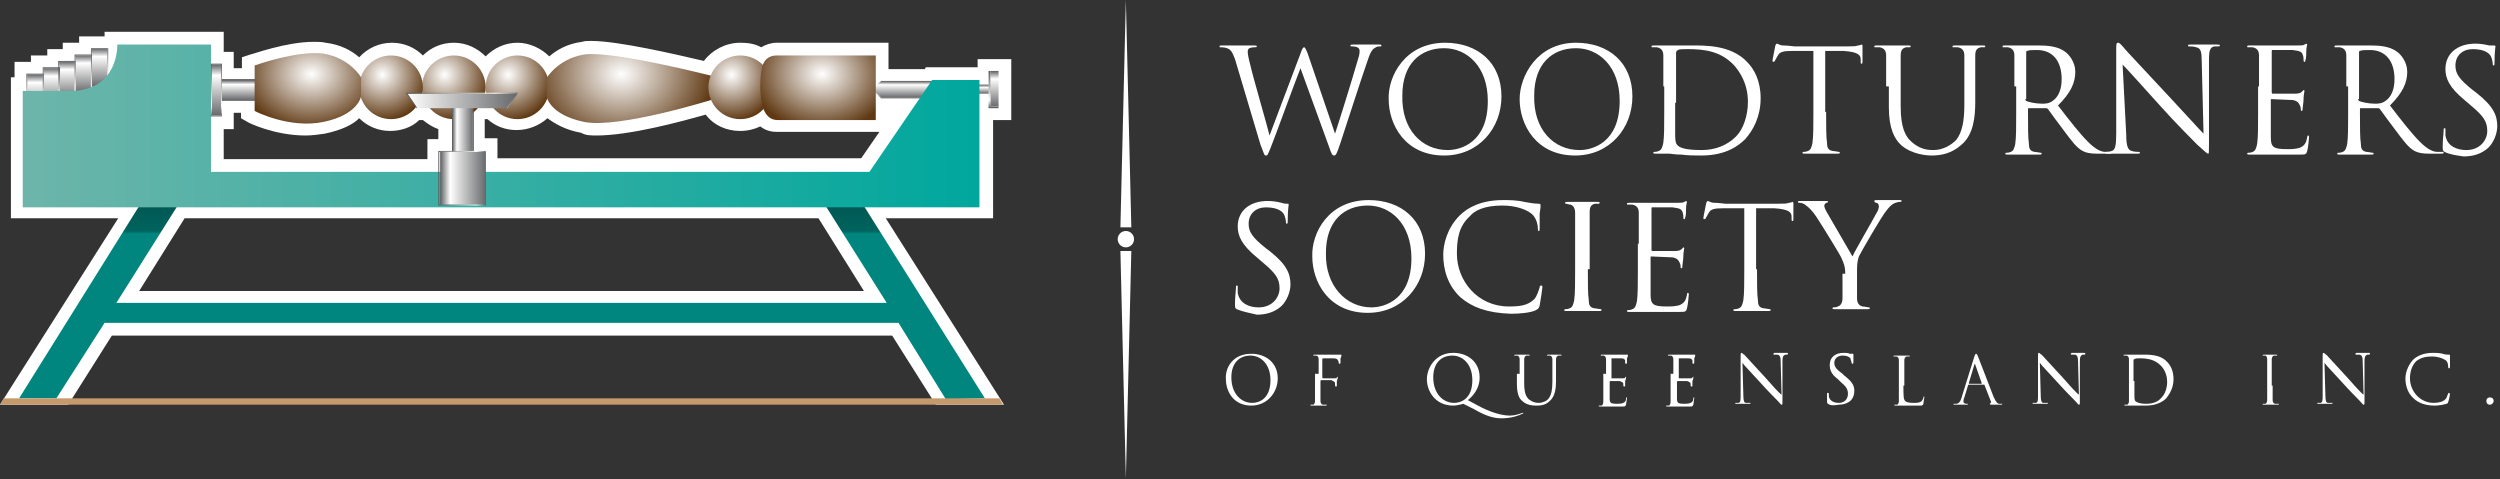 <?xml version="1.0" encoding="utf-8"?>
<!-- Generator: Adobe Illustrator 26.0.0, SVG Export Plug-In . SVG Version: 6.00 Build 0)  -->
<svg version="1.1" id="Layer_1" xmlns="http://www.w3.org/2000/svg" xmlns:xlink="http://www.w3.org/1999/xlink" x="0px" y="0px"
	 viewBox="0 0 274.9 52.7" style="enable-background:new 0 0 274.9 52.7;" xml:space="preserve">
<rect x="0" y="0" width="274.9" height="52.7" fill="#333333" stroke="none"/>
<style type="text/css">
	.st0{fill:#FFFFFF;}
	.st1{fill:url(#SVGID_1_);}
	.st2{fill:url(#SVGID_00000047777477643787645760000010015377660602383521_);}
	.st3{fill:url(#SVGID_00000032645808725319445250000008976963179281865401_);}
	.st4{fill:url(#SVGID_00000114056020070427671510000004639840693327162526_);}
	.st5{fill:url(#SVGID_00000121970924249959407960000013323992671404916634_);}
	.st6{fill:url(#SVGID_00000003819429585041026090000017623471507311851191_);}
	.st7{fill:url(#SVGID_00000051358983355441843660000004091527768372884383_);}
	.st8{fill:url(#SVGID_00000118395575807898492470000011818456786084971157_);}
	.st9{fill:url(#SVGID_00000146501341238392828410000017812961828255176324_);}
	.st10{fill:url(#SVGID_00000159445520391170342810000002982414139464815239_);}
	.st11{fill:url(#SVGID_00000096018345560094486730000015024531787449861816_);}
	.st12{fill:url(#SVGID_00000175318590237594043220000014393017135261065131_);}
	.st13{fill:url(#SVGID_00000172420212711522929580000012867184467870311103_);}
	.st14{fill:url(#SVGID_00000083049415072443185360000015217775737424688267_);}
	.st15{fill:url(#SVGID_00000183249908088491397890000016600272137882543502_);}
	.st16{fill:url(#SVGID_00000173139027269844937520000015628394119172077228_);}
	.st17{fill:url(#SVGID_00000054260177074783876090000018331963555736329107_);}
	.st18{fill:url(#SVGID_00000021094609063309343620000015210040193832058247_);}
	.st19{fill:url(#SVGID_00000021101560544754246520000003007309688074569376_);}
	.st20{fill:url(#SVGID_00000005946772479601555760000015375909363212085175_);}
	.st21{fill:url(#SVGID_00000134222946543235448270000005373668031853242778_);}
	.st22{fill:url(#SVGID_00000040575279048060419310000007917766888005582511_);}
	.st23{fill:url(#SVGID_00000171692946443116100090000016151196227327211401_);}
	.st24{fill:url(#SVGID_00000088848240864069937120000009688689030652383650_);}
	.st25{fill:url(#SVGID_00000049926817358410630620000011585704876994143130_);}
	.st26{fill:url(#SVGID_00000108310554936473515140000008534134896565091218_);}
	.st27{fill:url(#SVGID_00000054945302211298669740000004254689825060285592_);}
	.st28{fill:url(#SVGID_00000078749675332830133050000002743187952633556142_);}
	.st29{fill:url(#SVGID_00000017485148455007224380000008555660381206411704_);}
	.st30{fill:url(#SVGID_00000162322346379496515690000003147245199604185761_);}
	.st31{fill:url(#SVGID_00000093855284261484408930000005542204426467208861_);}
	.st32{fill:url(#SVGID_00000040541946752991097960000016166304216608801177_);}
	.st33{fill:url(#SVGID_00000089573224844850786980000014816163372309862310_);}
	.st34{fill:url(#SVGID_00000100353960686232904590000011409305332015517317_);}
	.st35{fill:url(#SVGID_00000025402462687873231690000011694359675335107262_);}
	.st36{fill:#C49A6C;}
</style>
<g>
	<g>
		<g>
			<path class="st0" d="M53.3,10.3L53.3,10.3c0.1-0.1,0.1-0.2,0-0.3C53.4,10.1,53.3,10.2,53.3,10.3 M24.6,3.5h-1.4H12.9h-1.4l0,0.5
				h-1.4H8.7v0.7H8.3H6.9v0.7H6.5H5.2v0.7H4.8H3.4v0.7H3H1.6v1.4v0.3H1.2v1.4v9v0.3v3.5V24h1.4h10.4L0,44.5h7.5l4.8-7.6h85.8
				l4.8,7.6l7.5,0L97.4,24h10.4h1.4v-1.4v-3.4v-0.3v-5.7h0.6h1.4v-1.4V7.8V6.5h-1.4h-0.9h-1.4v0.9h-5h-0.7l-0.1,0.2h-4V6.1V4.7h-1.4
				H85.4c-0.6,0-1.2,0.2-1.7,0.5c-0.7-0.4-1.5-0.5-2.3-0.5c-1.6,0-3.1,0.8-4,2C74.4,6,68,4.5,65,4.5c-0.4,0-0.7,0-1,0.1
				c-1.6,0.2-2.8,0.9-3.6,1.6c-0.9-0.9-2.2-1.5-3.5-1.5c-1.4,0-2.6,0.6-3.5,1.5c-0.9-0.9-2.1-1.5-3.5-1.5c-1.3,0-2.5,0.5-3.4,1.4
				c-0.9-0.9-2.1-1.4-3.4-1.4c-1.4,0-2.7,0.6-3.6,1.6c-0.8-0.7-2-1.4-3.7-1.6c-0.4-0.1-0.8-0.1-1.3-0.1c-3.1,0-6.8,1.4-7,1.4
				l-0.9,0.3v1v0.2h-0.9V7.1V5.7h-1.1V4.8V3.5L24.6,3.5z M25.6,12.4h0.9V13l0.7,0.4c0.1,0.1,3,1.5,6.4,1.5c0.7,0,1.4-0.1,2.1-0.2
				c1.9-0.4,3.1-1,3.8-1.7c0.9,0.9,2.1,1.4,3.4,1.4c1.2,0,2.4-0.4,3.2-1.2h0.4c0.5,0.4,1.1,0.8,1.7,1v1.1H47v1.4v0.8H24.6v-3.3h1.1
				v-1.4V12.4L25.6,12.4z M65.6,14.9c3.6,0,9.2-1.5,12-2.3c0.9,1.2,2.3,1.8,3.8,1.8c0.8,0,1.6-0.2,2.2-0.5c0.5,0.4,1.1,0.6,1.8,0.6
				h10.8h0.5l-2,2.9H54.7v-0.8v-1.4h-1.4v-2.1h0.3c0.9,0.8,2,1.2,3.2,1.2c1.3,0,2.5-0.5,3.4-1.3c0.8,0.6,2,1.3,3.7,1.6
				C64.4,14.9,65,14.9,65.6,14.9L65.6,14.9z M20.3,24H90l5,8H15.3L20.3,24L20.3,24z"/>
		</g>
		<g>
			<g>
				<linearGradient id="SVGID_1_" gradientUnits="userSpaceOnUse" x1="26.142" y1="8.791" x2="26.142" y2="11.195">
					<stop  offset="0" style="stop-color:#58595B"/>
					<stop  offset="0.207" style="stop-color:#FFFFFF"/>
					<stop  offset="1" style="stop-color:#58595B"/>
				</linearGradient>
				<rect x="24.1" y="8.8" class="st1" width="4.2" height="2.2"/>
				
					<linearGradient id="SVGID_00000055688515473882879300000008186101896802613950_" gradientUnits="userSpaceOnUse" x1="26.142" y1="11.118" x2="26.142" y2="8.746">
					<stop  offset="0" style="stop-color:#58595B"/>
					<stop  offset="0.207" style="stop-color:#FFFFFF"/>
					<stop  offset="1" style="stop-color:#58595B"/>
				</linearGradient>
				<path style="fill:url(#SVGID_00000055688515473882879300000008186101896802613950_);" d="M28.2,8.8V11h-4.2V8.8H28.2 M28.3,8.7
					L28.3,8.7h-4.2H24v0.1V11v0.1h0.1h4.2h0.1V11V8.7L28.3,8.7L28.3,8.7z"/>
			</g>
			<g>
				
					<linearGradient id="SVGID_00000094586424093289803700000015624791738093706406_" gradientUnits="userSpaceOnUse" x1="99.422" y1="8.911" x2="99.422" y2="10.889">
					<stop  offset="0" style="stop-color:#58595B"/>
					<stop  offset="0.207" style="stop-color:#FFFFFF"/>
					<stop  offset="1" style="stop-color:#58595B"/>
				</linearGradient>
				<polygon style="fill:url(#SVGID_00000094586424093289803700000015624791738093706406_);" points="102.6,10.8 96.9,10.8 
					96.2,10.2 96.2,9.5 96.9,8.9 102.6,8.9 				"/>
				
					<linearGradient id="SVGID_00000117676254777838474110000002218564310335613092_" gradientUnits="userSpaceOnUse" x1="99.422" y1="10.84" x2="99.422" y2="8.859">
					<stop  offset="0" style="stop-color:#58595B"/>
					<stop  offset="0.207" style="stop-color:#FFFFFF"/>
					<stop  offset="1" style="stop-color:#58595B"/>
				</linearGradient>
				<path style="fill:url(#SVGID_00000117676254777838474110000002218564310335613092_);" d="M102.6,8.9v1.8h-5.7l-0.7-0.6V9.5
					l0.7-0.6H102.6 M102.7,8.9L102.7,8.9h-5.8h0l0,0l-0.7,0.6l0,0v0v0.7v0l0,0l0.7,0.6l0,0h0h5.7h0.1v-0.1V8.9L102.7,8.9L102.7,8.9z
					"/>
			</g>
			<g>
				
					<linearGradient id="SVGID_00000073709692161508707520000009859222852281271737_" gradientUnits="userSpaceOnUse" x1="108.128" y1="9.384" x2="108.128" y2="10.365">
					<stop  offset="0" style="stop-color:#58595B"/>
					<stop  offset="0.207" style="stop-color:#FFFFFF"/>
					<stop  offset="1" style="stop-color:#58595B"/>
				</linearGradient>
				<polygon style="fill:url(#SVGID_00000073709692161508707520000009859222852281271737_);" points="109.2,10.3 107.3,10.3 107,10 
					107,9.7 107.3,9.4 109.2,9.4 				"/>
				
					<linearGradient id="SVGID_00000070796722272614922960000009722208195467860897_" gradientUnits="userSpaceOnUse" x1="108.128" y1="10.383" x2="108.128" y2="9.315">
					<stop  offset="0" style="stop-color:#58595B"/>
					<stop  offset="0.207" style="stop-color:#FFFFFF"/>
					<stop  offset="1" style="stop-color:#58595B"/>
				</linearGradient>
				<path style="fill:url(#SVGID_00000070796722272614922960000009722208195467860897_);" d="M109.2,9.4v0.9h-1.9L107,10V9.7
					l0.2-0.3H109.2 M109.3,9.3L109.3,9.3h-2h0l0,0L107,9.6l0,0v0V10v0l0,0l0.2,0.3l0,0h0h1.9h0.1v-0.1V9.3L109.3,9.3L109.3,9.3z"/>
			</g>
			<g>
				
					<linearGradient id="SVGID_00000079455004978916326710000002119493271905758636_" gradientUnits="userSpaceOnUse" x1="10.928" y1="5.268" x2="10.928" y2="9.861">
					<stop  offset="0" style="stop-color:#58595B"/>
					<stop  offset="0.207" style="stop-color:#FFFFFF"/>
					<stop  offset="1" style="stop-color:#58595B"/>
				</linearGradient>
				
					<rect x="10.1" y="5.3" style="fill:url(#SVGID_00000079455004978916326710000002119493271905758636_);" width="1.7" height="4.2"/>
				
					<linearGradient id="SVGID_00000116202579965934077770000000095772189383155878_" gradientUnits="userSpaceOnUse" x1="10.928" y1="9.635" x2="10.928" y2="5.259">
					<stop  offset="0" style="stop-color:#58595B"/>
					<stop  offset="0.207" style="stop-color:#FFFFFF"/>
					<stop  offset="1" style="stop-color:#58595B"/>
				</linearGradient>
				<path style="fill:url(#SVGID_00000116202579965934077770000000095772189383155878_);" d="M11.8,5.3v4.2h-1.7V5.3H11.8 M11.8,5.3
					L11.8,5.3h-1.8H10v0.1v4.2v0.1h0.1h1.7h0.1V9.6V5.3L11.8,5.3L11.8,5.3z"/>
			</g>
			<g>
				
					<linearGradient id="SVGID_00000000939078349664139950000010026967357765951920_" gradientUnits="userSpaceOnUse" x1="23.782" y1="7.008" x2="23.782" y2="13.171">
					<stop  offset="0" style="stop-color:#58595B"/>
					<stop  offset="0.207" style="stop-color:#FFFFFF"/>
					<stop  offset="1" style="stop-color:#58595B"/>
				</linearGradient>
				
					<rect x="23.3" y="7.1" style="fill:url(#SVGID_00000000939078349664139950000010026967357765951920_);" width="1" height="5.6"/>
				
					<linearGradient id="SVGID_00000124855163510651707140000007719821133045580198_" gradientUnits="userSpaceOnUse" x1="23.782" y1="12.84" x2="23.782" y2="7.024">
					<stop  offset="0" style="stop-color:#58595B"/>
					<stop  offset="0.207" style="stop-color:#FFFFFF"/>
					<stop  offset="1" style="stop-color:#58595B"/>
				</linearGradient>
				<path style="fill:url(#SVGID_00000124855163510651707140000007719821133045580198_);" d="M24.3,7.1v5.6h-1V7.1H24.3 M24.3,7
					L24.3,7h-1h-0.1v0.1v5.6v0.1h0.1h1h0.1v-0.1V7L24.3,7L24.3,7z"/>
			</g>
			<g>
				
					<linearGradient id="SVGID_00000136387389317628463010000007102361744674701239_" gradientUnits="userSpaceOnUse" x1="9.153" y1="5.983" x2="9.153" y2="10.575">
					<stop  offset="0" style="stop-color:#58595B"/>
					<stop  offset="0.207" style="stop-color:#FFFFFF"/>
					<stop  offset="1" style="stop-color:#58595B"/>
				</linearGradient>
				
					<rect x="8.3" y="6.1" style="fill:url(#SVGID_00000136387389317628463010000007102361744674701239_);" width="1.7" height="4.2"/>
				
					<linearGradient id="SVGID_00000179642724275709629610000007563944122796948883_" gradientUnits="userSpaceOnUse" x1="9.153" y1="10.35" x2="9.153" y2="5.973">
					<stop  offset="0" style="stop-color:#58595B"/>
					<stop  offset="0.207" style="stop-color:#FFFFFF"/>
					<stop  offset="1" style="stop-color:#58595B"/>
				</linearGradient>
				<path style="fill:url(#SVGID_00000179642724275709629610000007563944122796948883_);" d="M10,6.1v4.2H8.3V6.1H10 M10.1,6L10.1,6
					H8.3H8.2v0.1v4.2v0.1h0.1H10h0.1v-0.1V6L10.1,6L10.1,6z"/>
			</g>
			<g>
				
					<linearGradient id="SVGID_00000150073325561539478070000003779657347589903532_" gradientUnits="userSpaceOnUse" x1="7.367" y1="6.697" x2="7.367" y2="11.289">
					<stop  offset="0" style="stop-color:#58595B"/>
					<stop  offset="0.207" style="stop-color:#FFFFFF"/>
					<stop  offset="1" style="stop-color:#58595B"/>
				</linearGradient>
				
					<rect x="6.5" y="6.8" style="fill:url(#SVGID_00000150073325561539478070000003779657347589903532_);" width="1.7" height="4.2"/>
				
					<linearGradient id="SVGID_00000129169191163840900430000003376650046041523900_" gradientUnits="userSpaceOnUse" x1="7.367" y1="11.063" x2="7.367" y2="6.687">
					<stop  offset="0" style="stop-color:#58595B"/>
					<stop  offset="0.207" style="stop-color:#FFFFFF"/>
					<stop  offset="1" style="stop-color:#58595B"/>
				</linearGradient>
				<path style="fill:url(#SVGID_00000129169191163840900430000003376650046041523900_);" d="M8.2,6.8V11H6.5V6.8H8.2 M8.3,6.7
					L8.3,6.7H6.5H6.4v0.1V11v0.1h0.1h1.7h0.1V11V6.7L8.3,6.7L8.3,6.7z"/>
			</g>
			<g>
				
					<linearGradient id="SVGID_00000034771364615186380860000018190732881576654215_" gradientUnits="userSpaceOnUse" x1="5.604" y1="7.41" x2="5.604" y2="12.003">
					<stop  offset="0" style="stop-color:#58595B"/>
					<stop  offset="0.207" style="stop-color:#FFFFFF"/>
					<stop  offset="1" style="stop-color:#58595B"/>
				</linearGradient>
				
					<rect x="4.8" y="7.5" style="fill:url(#SVGID_00000034771364615186380860000018190732881576654215_);" width="1.7" height="4.2"/>
				
					<linearGradient id="SVGID_00000182519789132686578210000012368905476002681274_" gradientUnits="userSpaceOnUse" x1="5.604" y1="11.777" x2="5.604" y2="7.401">
					<stop  offset="0" style="stop-color:#58595B"/>
					<stop  offset="0.207" style="stop-color:#FFFFFF"/>
					<stop  offset="1" style="stop-color:#58595B"/>
				</linearGradient>
				<path style="fill:url(#SVGID_00000182519789132686578210000012368905476002681274_);" d="M6.4,7.5v4.2H4.8V7.5H6.4 M6.5,7.4
					L6.5,7.4H4.8H4.7v0.1v4.2v0.1h0.1h1.7h0.1v-0.1V7.4L6.5,7.4L6.5,7.4z"/>
			</g>
			<g>
				
					<linearGradient id="SVGID_00000162354106113499772840000012225465729914021280_" gradientUnits="userSpaceOnUse" x1="3.837" y1="8.124" x2="3.837" y2="12.716">
					<stop  offset="0" style="stop-color:#58595B"/>
					<stop  offset="0.207" style="stop-color:#FFFFFF"/>
					<stop  offset="1" style="stop-color:#58595B"/>
				</linearGradient>
				<rect x="3" y="8.2" style="fill:url(#SVGID_00000162354106113499772840000012225465729914021280_);" width="1.7" height="4.2"/>
				
					<linearGradient id="SVGID_00000135651759183741277660000009353148828024468407_" gradientUnits="userSpaceOnUse" x1="3.837" y1="12.491" x2="3.837" y2="8.114">
					<stop  offset="0" style="stop-color:#58595B"/>
					<stop  offset="0.207" style="stop-color:#FFFFFF"/>
					<stop  offset="1" style="stop-color:#58595B"/>
				</linearGradient>
				<path style="fill:url(#SVGID_00000135651759183741277660000009353148828024468407_);" d="M4.7,8.2v4.2H3V8.2H4.7 M4.8,8.1
					L4.8,8.1H3H2.9v0.1v4.2v0.1H3h1.7h0.1v-0.1V8.1L4.8,8.1L4.8,8.1z"/>
			</g>
			
				<linearGradient id="SVGID_00000002372485668536140560000014126429226148492447_" gradientUnits="userSpaceOnUse" x1="55.159" y1="22.547" x2="55.159" y2="44.461">
				<stop  offset="0" style="stop-color:#005853"/>
				<stop  offset="0.13" style="stop-color:#00635D"/>
				<stop  offset="0.145" style="stop-color:#00867E"/>
				<stop  offset="1" style="stop-color:#00867E"/>
			</linearGradient>
			<polygon style="fill:url(#SVGID_00000002372485668536140560000014126429226148492447_);" points="104,43.9 108.3,43.8 94.9,22.5 
				90.7,22.5 97.5,33.3 12.8,33.3 19.6,22.5 15.4,22.5 2.1,43.8 6.2,43.8 11.5,35.5 98.8,35.5 			"/>
			
				<linearGradient id="SVGID_00000005261124498218244930000010875197069040840108_" gradientUnits="userSpaceOnUse" x1="2.542" y1="13.704" x2="107.791" y2="13.704">
				<stop  offset="0" style="stop-color:#6DB5AA"/>
				<stop  offset="1" style="stop-color:#00A79D"/>
			</linearGradient>
			<path style="fill:url(#SVGID_00000005261124498218244930000010875197069040840108_);" d="M102.5,8.8l-6.9,10.1H23.2v-14H12.9
				c0,0,0.2,5.1-5.2,5.1c-4.1,0-5.2,0-5.2,0v9v0.3v3.5h105.2v-3.4v-0.3V8.8H102.5z"/>
			
				<radialGradient id="SVGID_00000085239831582999315210000009383258157886368423_" cx="55.88" cy="8.228" r="5.051" gradientUnits="userSpaceOnUse">
				<stop  offset="0" style="stop-color:#FFFFFF"/>
				<stop  offset="1" style="stop-color:#603913"/>
			</radialGradient>
			<circle style="fill:url(#SVGID_00000085239831582999315210000009383258157886368423_);" cx="56.9" cy="9.6" r="3.5"/>
			
				<radialGradient id="SVGID_00000082341731827867719280000001436316636871552959_" cx="48.894" cy="8.228" r="5.051" gradientUnits="userSpaceOnUse">
				<stop  offset="0" style="stop-color:#FFFFFF"/>
				<stop  offset="1" style="stop-color:#603913"/>
			</radialGradient>
			<circle style="fill:url(#SVGID_00000082341731827867719280000001436316636871552959_);" cx="49.9" cy="9.6" r="3.5"/>
			
				<radialGradient id="SVGID_00000031925767964488273840000001666357509884677293_" cx="42.057" cy="8.228" r="5.051" gradientUnits="userSpaceOnUse">
				<stop  offset="0" style="stop-color:#FFFFFF"/>
				<stop  offset="1" style="stop-color:#603913"/>
			</radialGradient>
			<circle style="fill:url(#SVGID_00000031925767964488273840000001666357509884677293_);" cx="43" cy="9.6" r="3.5"/>
			
				<radialGradient id="SVGID_00000019672336530003879790000000871935742808275329_" cx="34.169" cy="8.152" r="8.082" fx="34.245" fy="8.15" gradientTransform="matrix(1 2.876914e-02 -2.291474e-02 0.796 0.201 0.679)" gradientUnits="userSpaceOnUse">
				<stop  offset="0" style="stop-color:#FFFFFF"/>
				<stop  offset="0.958" style="stop-color:#603913"/>
			</radialGradient>
			<path style="fill:url(#SVGID_00000019672336530003879790000000871935742808275329_);" d="M39.7,10.6c0,0-0.3,2-4.1,2.8
				c-3.8,0.8-7.6-1.2-7.6-1.2v-5c0,0,4.7-1.7,7.6-1.3c2.9,0.5,4.1,2.6,4.1,2.6V10.6z"/>
			
				<radialGradient id="SVGID_00000021835234191359983150000011082585750284670128_" cx="673.825" cy="8.154" r="10.629" fx="673.924" fy="8.15" gradientTransform="matrix(-1 2.876914e-02 2.291474e-02 0.796 742.06 -17.723)" gradientUnits="userSpaceOnUse">
				<stop  offset="0" style="stop-color:#FFFFFF"/>
				<stop  offset="0.958" style="stop-color:#603913"/>
			</radialGradient>
			<path style="fill:url(#SVGID_00000021835234191359983150000011082585750284670128_);" d="M60.1,10.6c0,0,0.3,2,4.1,2.8
				c3.8,0.8,14.3-2.5,14.3-2.5V8.4c0,0-11.3-2.9-14.3-2.4c-2.9,0.5-4.1,2.6-4.1,2.6V10.6z"/>
			
				<radialGradient id="SVGID_00000029740005985194504710000005554141071875148723_" cx="80.446" cy="8.228" r="5.051" gradientUnits="userSpaceOnUse">
				<stop  offset="0" style="stop-color:#FFFFFF"/>
				<stop  offset="1" style="stop-color:#603913"/>
			</radialGradient>
			<circle style="fill:url(#SVGID_00000029740005985194504710000005554141071875148723_);" cx="81.4" cy="9.6" r="3.5"/>
			
				<radialGradient id="SVGID_00000049934585593324677850000015975867457765262488_" cx="93.867" cy="14.725" r="8.03" fx="93.941" fy="14.722" gradientTransform="matrix(1.009 2.931858e-02 -2.313177e-02 0.811 -4.035 -6.546)" gradientUnits="userSpaceOnUse">
				<stop  offset="0" style="stop-color:#FFFFFF"/>
				<stop  offset="0.958" style="stop-color:#603913"/>
			</radialGradient>
			<path style="fill:url(#SVGID_00000049934585593324677850000015975867457765262488_);" d="M83.9,11.8c0,0,0.3,1.4,1.6,1.4
				c1.4,0,10.8,0,10.8,0V6.1c0,0-9.5,0-10.9,0c-1.4,0-1.6,1.3-1.6,1.3S83.6,8,83.6,9.5C83.6,10.9,83.9,11.8,83.9,11.8z"/>
			<g>
				
					<linearGradient id="SVGID_00000114065479319114192020000002086632882960361365_" gradientUnits="userSpaceOnUse" x1="109.309" y1="7.776" x2="109.309" y2="12.066">
					<stop  offset="0" style="stop-color:#58595B"/>
					<stop  offset="0.207" style="stop-color:#FFFFFF"/>
					<stop  offset="1" style="stop-color:#58595B"/>
				</linearGradient>
				
					<rect x="108.9" y="7.8" style="fill:url(#SVGID_00000114065479319114192020000002086632882960361365_);" width="0.9" height="3.9"/>
				
					<linearGradient id="SVGID_00000070829937237332337250000001481106635991945123_" gradientUnits="userSpaceOnUse" x1="109.309" y1="11.861" x2="109.309" y2="7.761">
					<stop  offset="0" style="stop-color:#58595B"/>
					<stop  offset="0.207" style="stop-color:#FFFFFF"/>
					<stop  offset="1" style="stop-color:#58595B"/>
				</linearGradient>
				<path style="fill:url(#SVGID_00000070829937237332337250000001481106635991945123_);" d="M109.8,7.8v3.9h-0.9V7.8H109.8
					 M109.8,7.8L109.8,7.8h-1h-0.1v0.1v3.9v0.1h0.1h0.9h0.1v-0.1V7.8L109.8,7.8L109.8,7.8z"/>
			</g>
			<g>
				
					<linearGradient id="SVGID_00000121244327400504801530000009839559803327012509_" gradientUnits="userSpaceOnUse" x1="49.731" y1="14.208" x2="52.214" y2="14.208">
					<stop  offset="0" style="stop-color:#58595B"/>
					<stop  offset="0.207" style="stop-color:#FFFFFF"/>
					<stop  offset="1" style="stop-color:#58595B"/>
				</linearGradient>
				
					<rect x="49.7" y="11.7" style="fill:url(#SVGID_00000121244327400504801530000009839559803327012509_);" width="2.3" height="5.1"/>
				
					<linearGradient id="SVGID_00000127723010743946795670000013505910881534044814_" gradientUnits="userSpaceOnUse" x1="52.069" y1="14.208" x2="49.646" y2="14.208">
					<stop  offset="0" style="stop-color:#58595B"/>
					<stop  offset="0.207" style="stop-color:#FFFFFF"/>
					<stop  offset="1" style="stop-color:#58595B"/>
				</linearGradient>
				<path style="fill:url(#SVGID_00000127723010743946795670000013505910881534044814_);" d="M52,11.7v5.1h-2.3v-5.1H52 M52.1,11.6
					L52.1,11.6h-2.3h-0.1v0.1v5.1v0.1h0.1H52h0.1v-0.1V11.6L52.1,11.6L52.1,11.6z"/>
			</g>
			<g>
				
					<linearGradient id="SVGID_00000133514128836149907000000009171758722593258680_" gradientUnits="userSpaceOnUse" x1="48.373" y1="19.606" x2="53.848" y2="19.606">
					<stop  offset="0" style="stop-color:#58595B"/>
					<stop  offset="0.207" style="stop-color:#FFFFFF"/>
					<stop  offset="1" style="stop-color:#58595B"/>
				</linearGradient>
				
					<rect x="48.4" y="16.7" style="fill:url(#SVGID_00000133514128836149907000000009171758722593258680_);" width="5" height="5.8"/>
				
					<linearGradient id="SVGID_00000157282280339311268620000003741636656880869810_" gradientUnits="userSpaceOnUse" x1="53.426" y1="19.606" x2="48.289" y2="19.606">
					<stop  offset="0" style="stop-color:#58595B"/>
					<stop  offset="0.207" style="stop-color:#FFFFFF"/>
					<stop  offset="1" style="stop-color:#58595B"/>
				</linearGradient>
				<path style="fill:url(#SVGID_00000157282280339311268620000003741636656880869810_);" d="M53.3,16.7v5.8h-5v-5.8H53.3
					 M53.4,16.6L53.4,16.6h-5.1h-0.1v0.1v5.8v0.1h0.1h5h0.1v-0.1V16.6L53.4,16.6L53.4,16.6z"/>
			</g>
			<g>
				
					<linearGradient id="SVGID_00000070800774294701691950000002160350991762136471_" gradientUnits="userSpaceOnUse" x1="44.845" y1="11.091" x2="58.091" y2="11.091">
					<stop  offset="0" style="stop-color:#FFFFFF"/>
					<stop  offset="1" style="stop-color:#58595B"/>
				</linearGradient>
				<polygon style="fill:url(#SVGID_00000070800774294701691950000002160350991762136471_);" points="55.8,11.9 45.9,11.9 
					44.8,10.3 56.9,10.3 				"/>
				
					<linearGradient id="SVGID_00000088817002107722055580000016539386355359338156_" gradientUnits="userSpaceOnUse" x1="57.023" y1="11.091" x2="44.687" y2="11.091">
					<stop  offset="0" style="stop-color:#58595B"/>
					<stop  offset="0.207" style="stop-color:#FFFFFF"/>
					<stop  offset="1" style="stop-color:#58595B"/>
				</linearGradient>
				<path style="fill:url(#SVGID_00000088817002107722055580000016539386355359338156_);" d="M56.9,10.3l-1.1,1.6h-9.9l-1.1-1.6
					H56.9 M57,10.2h-0.2h-12h-0.2l0.1,0.1l1.1,1.6l0,0h0h9.9h0l0,0l1.1-1.6L57,10.2L57,10.2z"/>
			</g>
		</g>
		<polygon class="st36" points="110.3,44.5 0,44.5 0.4,43.8 109.9,43.8 		"/>
	</g>
	<g>
		<path class="st0" d="M146.8,14.7L146.8,14.7c0.5-1.5,1.9-6,2.5-8.1c0.2-0.6,0.2-0.8,0.2-1c0-0.3-0.2-0.5-0.9-0.5
			c-0.1,0-0.1,0-0.1-0.1c0-0.1,0.1-0.1,0.3-0.1c0.8,0,1.5,0,1.6,0c0.1,0,0.8,0,1.3,0c0.1,0,0.2,0,0.2,0.1c0,0.1,0,0.1-0.1,0.1
			c-0.1,0-0.4,0-0.5,0.1c-0.5,0.2-0.7,0.8-1,1.7c-0.7,2-2.3,7-2.9,8.8c-0.4,1.2-0.5,1.4-0.7,1.4c-0.2,0-0.3-0.2-0.5-0.8L143,7.5h0
			c-0.6,1.5-2.7,7.3-3.3,8.8c-0.3,0.7-0.3,0.8-0.5,0.8c-0.2,0-0.2-0.2-0.6-1.2l-2.8-9.4c-0.3-0.8-0.5-1.1-0.9-1.2
			c-0.2-0.1-0.6-0.1-0.7-0.1c-0.1,0-0.1,0-0.1-0.1c0-0.1,0.1-0.1,0.3-0.1c0.8,0,1.7,0,1.9,0c0.1,0,0.8,0,1.6,0c0.2,0,0.3,0,0.3,0.1
			c0,0.1-0.1,0.1-0.2,0.1c-0.1,0-0.4,0-0.6,0.1c-0.1,0-0.2,0.2-0.2,0.4c0,0.2,0.1,0.8,0.3,1.5c0.2,1,1.9,6.8,2.1,7.7h0l3.4-9
			c0.2-0.6,0.3-0.7,0.4-0.7c0.1,0,0.2,0.2,0.4,0.7L146.8,14.7z"/>
		<path class="st0" d="M158.9,4.7c3.6,0,6.2,2.2,6.2,5.9c0,3.5-2.5,6.5-6.3,6.5c-4.3,0-6.1-3.4-6.1-6.2
			C152.6,8.4,154.5,4.7,158.9,4.7z M159.2,16.5c1.4,0,4.4-0.8,4.4-5.4c0-3.8-2.3-5.8-4.8-5.8c-2.6,0-4.6,1.7-4.6,5.2
			C154.1,14.2,156.3,16.5,159.2,16.5z"/>
		<path class="st0" d="M173.3,4.7c3.6,0,6.2,2.2,6.2,5.9c0,3.5-2.5,6.5-6.3,6.5c-4.3,0-6.1-3.4-6.1-6.2C167.1,8.4,169,4.7,173.3,4.7
			z M173.7,16.5c1.4,0,4.4-0.8,4.4-5.4c0-3.8-2.3-5.8-4.8-5.8c-2.6,0-4.6,1.7-4.6,5.2C168.6,14.2,170.8,16.5,173.7,16.5z"/>
		<path class="st0" d="M182.9,9.5c0-2.5,0-2.9,0-3.4c0-0.5-0.2-0.8-0.7-0.9c-0.1,0-0.4,0-0.5,0c-0.1,0-0.1,0-0.1-0.1
			c0-0.1,0.1-0.1,0.3-0.1c0.7,0,1.7,0,1.8,0c0.2,0,1.2,0,2.1,0c1.6,0,4.5-0.1,6.3,1.8c0.8,0.8,1.5,2.1,1.5,4c0,2-0.8,3.5-1.7,4.5
			c-0.7,0.7-2.1,1.8-4.8,1.8c-0.7,0-1.5,0-2.2-0.1c-0.7,0-1.2-0.1-1.3-0.1c0,0-0.3,0-0.6,0c-0.3,0-0.7,0-0.9,0c-0.2,0-0.3,0-0.3-0.1
			c0,0,0-0.1,0.1-0.1c0.1,0,0.3,0,0.5-0.1c0.3-0.1,0.4-0.4,0.5-0.9c0.1-0.7,0.1-1.9,0.1-3.4V9.5z M184.2,11.3c0,1.7,0,3.1,0,3.4
			c0,0.4,0,1,0.2,1.2c0.2,0.3,0.8,0.6,2.7,0.6c1.5,0,2.8-0.5,3.8-1.5c0.8-0.8,1.3-2.3,1.3-3.8c0-2-0.9-3.3-1.5-4
			c-1.5-1.6-3.3-1.8-5.2-1.8c-0.3,0-0.9,0-1,0.1c-0.1,0.1-0.2,0.1-0.2,0.3c0,0.5,0,2.2,0,3.4V11.3z"/>
		<path class="st0" d="M200.8,12.3c0,1.5,0,2.8,0.1,3.4c0,0.5,0.1,0.8,0.6,0.9c0.2,0,0.6,0.1,0.7,0.1c0.1,0,0.1,0,0.1,0.1
			c0,0.1-0.1,0.1-0.3,0.1c-0.9,0-1.9,0-1.9,0c-0.1,0-1.1,0-1.6,0c-0.2,0-0.3,0-0.3-0.1c0,0,0-0.1,0.1-0.1c0.1,0,0.3,0,0.5-0.1
			c0.3-0.1,0.4-0.4,0.5-0.9c0.1-0.7,0.1-1.9,0.1-3.4V5.6l-2.3,0c-1,0-1.4,0.1-1.6,0.5c-0.2,0.3-0.2,0.4-0.3,0.5
			c0,0.1-0.1,0.2-0.2,0.2c0,0-0.1,0-0.1-0.1c0-0.2,0.3-1.5,0.3-1.6c0-0.1,0.1-0.3,0.2-0.3c0.1,0,0.3,0.2,0.7,0.2
			c0.5,0,1.1,0.1,1.2,0.1h5.9c0.5,0,0.9,0,1.1-0.1c0.2,0,0.4-0.1,0.4-0.1c0.1,0,0.1,0.1,0.1,0.2c0,0.5,0,1.6,0,1.7
			c0,0.1,0,0.2-0.1,0.2c-0.1,0-0.1,0-0.1-0.3l0-0.2c0-0.5-0.4-0.8-1.9-0.9l-2,0V12.3z"/>
		<path class="st0" d="M207.4,9.5c0-2.5,0-2.9,0-3.4c0-0.5-0.2-0.8-0.7-0.9c-0.1,0-0.4,0-0.5,0c-0.1,0-0.1,0-0.1-0.1
			c0-0.1,0.1-0.1,0.3-0.1c0.7,0,1.7,0,1.8,0c0.1,0,1.1,0,1.6,0c0.2,0,0.3,0,0.3,0.1c0,0.1-0.1,0.1-0.1,0.1c-0.1,0-0.2,0-0.4,0
			c-0.4,0.1-0.6,0.3-0.6,0.9c0,0.5,0,0.9,0,3.4v2.2c0,2.3,0.5,3.3,1.2,3.9c0.8,0.7,1.5,0.9,2.4,0.9c1,0,1.9-0.5,2.5-1.1
			c0.7-0.9,0.9-2.2,0.9-3.9v-2c0-2.5,0-2.9,0-3.4c0-0.5-0.2-0.8-0.7-0.9c-0.1,0-0.4,0-0.5,0c-0.1,0-0.1,0-0.1-0.1
			c0-0.1,0.1-0.1,0.3-0.1c0.7,0,1.6,0,1.7,0c0.1,0,0.9,0,1.3,0c0.2,0,0.3,0,0.3,0.1c0,0.1-0.1,0.1-0.1,0.1c-0.1,0-0.2,0-0.4,0
			c-0.4,0.1-0.6,0.3-0.6,0.9c0,0.5,0,0.9,0,3.4v1.7c0,1.7-0.2,3.6-1.5,4.7c-1.1,1-2.3,1.2-3.3,1.2c-0.5,0-2.1-0.1-3.3-1.1
			c-0.8-0.7-1.4-1.9-1.4-4.2V9.5z"/>
		<path class="st0" d="M221.5,9.5c0-2.5,0-2.9,0-3.4c0-0.5-0.2-0.8-0.7-0.9c-0.1,0-0.4,0-0.5,0c-0.1,0-0.1,0-0.1-0.1
			c0-0.1,0.1-0.1,0.3-0.1c0.7,0,1.7,0,1.8,0c0.2,0,1.4,0,1.9,0c1,0,2.1,0.1,2.9,0.7c0.4,0.3,1.1,1.1,1.1,2.2c0,1.2-0.5,2.3-1.9,3.7
			c1.3,1.7,2.4,3.1,3.3,4c0.9,0.9,1.5,1.1,1.9,1.1c0.3,0,0.5,0,0.6,0c0.1,0,0.1,0,0.1,0.1c0,0.1-0.1,0.1-0.4,0.1h-1.1
			c-0.9,0-1.3-0.1-1.7-0.3c-0.7-0.4-1.2-1.1-2.1-2.3c-0.7-0.9-1.4-1.9-1.7-2.3c-0.1-0.1-0.1-0.1-0.2-0.1l-1.9,0
			c-0.1,0-0.1,0-0.1,0.1v0.4c0,1.5,0,2.8,0.1,3.4c0,0.5,0.1,0.8,0.6,0.9c0.2,0,0.6,0.1,0.7,0.1c0.1,0,0.1,0,0.1,0.1
			c0,0.1-0.1,0.1-0.3,0.1c-0.9,0-1.9,0-1.9,0c0,0-1,0-1.5,0c-0.2,0-0.3,0-0.3-0.1c0,0,0-0.1,0.1-0.1c0.1,0,0.3,0,0.5-0.1
			c0.3-0.1,0.4-0.4,0.5-0.9c0.1-0.7,0.1-1.9,0.1-3.4V9.5z M222.7,10.9c0,0.1,0,0.1,0.1,0.2c0.2,0.1,1,0.3,1.7,0.3
			c0.4,0,0.8,0,1.2-0.3c0.6-0.4,1-1.2,1-2.4c0-2-1-3.2-2.7-3.2c-0.5,0-0.9,0-1.1,0.1c-0.1,0-0.1,0.1-0.1,0.2V10.9z"/>
		<path class="st0" d="M233.8,14.8c0,1.3,0.2,1.7,0.6,1.8c0.3,0.1,0.6,0.1,0.8,0.1c0.1,0,0.1,0,0.1,0.1c0,0.1-0.1,0.1-0.3,0.1
			c-0.9,0-1.5,0-1.7,0c-0.1,0-0.8,0-1.5,0c-0.2,0-0.3,0-0.3-0.1c0-0.1,0-0.1,0.1-0.1c0.1,0,0.4,0,0.6-0.1c0.4-0.1,0.5-0.6,0.5-2
			l0-9.1c0-0.6,0-0.8,0.2-0.8s0.4,0.3,0.6,0.5c0.2,0.3,2.6,2.8,5,5.4c1.6,1.7,3.3,3.6,3.8,4.1l-0.2-8c0-1-0.1-1.4-0.6-1.5
			c-0.3-0.1-0.6-0.1-0.8-0.1c-0.1,0-0.1,0-0.1-0.1c0-0.1,0.1-0.1,0.3-0.1c0.7,0,1.5,0,1.6,0c0.2,0,0.7,0,1.3,0c0.2,0,0.3,0,0.3,0.1
			c0,0.1-0.1,0.1-0.2,0.1c-0.1,0-0.2,0-0.4,0c-0.5,0.1-0.6,0.5-0.6,1.4l0,9.3c0,1,0,1.1-0.1,1.1c-0.1,0-0.3-0.2-1.2-1
			c-0.2-0.2-2.5-2.5-4.1-4.3c-1.8-2-3.6-4-4.1-4.5L233.8,14.8z"/>
		<path class="st0" d="M248.4,9.5c0-2.5,0-2.9,0-3.4c0-0.5-0.2-0.8-0.7-0.9c-0.1,0-0.4,0-0.5,0c-0.1,0-0.1,0-0.1-0.1
			c0-0.1,0.1-0.1,0.3-0.1c0.4,0,0.8,0,1.1,0l0.6,0c0.1,0,3.3,0,3.6,0c0.3,0,0.6,0,0.7-0.1c0.1,0,0.1-0.1,0.2-0.1
			c0,0,0.1,0.1,0.1,0.1c0,0.1-0.1,0.3-0.1,0.7c0,0.2,0,0.9-0.1,1c0,0.1,0,0.2-0.1,0.2c-0.1,0-0.1-0.1-0.1-0.2c0-0.1,0-0.4-0.1-0.6
			c-0.1-0.3-0.3-0.4-1.1-0.5c-0.3,0-2,0-2.2,0c-0.1,0-0.1,0-0.1,0.2v4.4c0,0.1,0,0.2,0.1,0.2c0.2,0,2.2,0,2.5,0
			c0.4,0,0.6-0.1,0.7-0.2c0.1-0.1,0.2-0.2,0.2-0.2c0,0,0.1,0,0.1,0.1c0,0.1-0.1,0.4-0.1,0.9c0,0.3-0.1,0.9-0.1,1
			c0,0.1,0,0.3-0.1,0.3c-0.1,0-0.1-0.1-0.1-0.1c0-0.2,0-0.3-0.1-0.5c-0.1-0.2-0.2-0.5-0.8-0.6c-0.4,0-2-0.1-2.3-0.1
			c-0.1,0-0.1,0-0.1,0.1v1.4c0,0.5,0,2.4,0,2.7c0,1.1,0.3,1.3,1.8,1.3c0.4,0,1.1,0,1.5-0.2c0.4-0.2,0.6-0.5,0.7-1.1
			c0-0.2,0.1-0.2,0.1-0.2c0.1,0,0.1,0.1,0.1,0.2c0,0.1-0.1,1.2-0.2,1.5c-0.1,0.4-0.2,0.4-0.9,0.4c-1.2,0-2.1,0-2.7,0
			c-0.6,0-1,0-1.2,0c0,0-0.3,0-0.6,0c-0.3,0-0.7,0-0.9,0c-0.2,0-0.3,0-0.3-0.1c0,0,0-0.1,0.1-0.1c0.1,0,0.3,0,0.5-0.1
			c0.3-0.1,0.4-0.4,0.5-0.9c0.1-0.7,0.1-1.9,0.1-3.4V9.5z"/>
		<path class="st0" d="M258,9.5c0-2.5,0-2.9,0-3.4c0-0.5-0.2-0.8-0.7-0.9c-0.1,0-0.4,0-0.5,0c-0.1,0-0.1,0-0.1-0.1
			c0-0.1,0.1-0.1,0.3-0.1c0.7,0,1.7,0,1.8,0c0.2,0,1.4,0,1.9,0c1,0,2.1,0.1,2.9,0.7c0.4,0.3,1.1,1.1,1.1,2.2c0,1.2-0.5,2.3-1.9,3.7
			c1.3,1.7,2.4,3.1,3.3,4c0.9,0.9,1.5,1.1,1.9,1.1c0.3,0,0.5,0,0.6,0c0.1,0,0.1,0,0.1,0.1c0,0.1-0.1,0.1-0.4,0.1h-1.1
			c-0.9,0-1.3-0.1-1.7-0.3c-0.7-0.4-1.2-1.1-2.1-2.3c-0.7-0.9-1.4-1.9-1.7-2.3c-0.1-0.1-0.1-0.1-0.2-0.1l-1.9,0
			c-0.1,0-0.1,0-0.1,0.1v0.4c0,1.5,0,2.8,0.1,3.4c0,0.5,0.1,0.8,0.6,0.9c0.2,0,0.6,0.1,0.7,0.1c0.1,0,0.1,0,0.1,0.1
			c0,0.1-0.1,0.1-0.3,0.1c-0.9,0-1.9,0-1.9,0c0,0-1,0-1.5,0c-0.2,0-0.3,0-0.3-0.1c0,0,0-0.1,0.1-0.1c0.1,0,0.3,0,0.5-0.1
			c0.3-0.1,0.4-0.4,0.5-0.9c0.1-0.7,0.1-1.9,0.1-3.4V9.5z M259.3,10.9c0,0.1,0,0.1,0.1,0.2c0.2,0.1,1,0.3,1.7,0.3
			c0.4,0,0.8,0,1.2-0.3c0.6-0.4,1-1.2,1-2.4c0-2-1-3.2-2.7-3.2c-0.5,0-0.9,0-1.1,0.1c-0.1,0-0.1,0.1-0.1,0.2V10.9z"/>
		<path class="st0" d="M268.8,16.7c-0.2-0.1-0.2-0.2-0.2-0.6c0-0.8,0.1-1.4,0.1-1.7c0-0.2,0-0.3,0.1-0.3c0.1,0,0.1,0,0.1,0.2
			c0,0.1,0,0.4,0,0.6c0.2,1.2,1.3,1.6,2.3,1.6c1.5,0,2.3-1.1,2.3-2.1c0-1.1-0.5-1.7-1.8-2.8L271,11c-1.7-1.4-2.1-2.4-2.1-3.4
			c0-1.7,1.3-2.8,3.3-2.8c0.6,0,1.1,0.1,1.5,0.2C274,5,274.1,5,274.2,5s0.2,0,0.2,0.1s-0.1,0.6-0.1,1.7c0,0.3,0,0.4-0.1,0.4
			c-0.1,0-0.1-0.1-0.1-0.2c0-0.2-0.1-0.6-0.2-0.8c-0.1-0.2-0.5-0.8-2-0.8c-1.1,0-1.9,0.7-1.9,1.8c0,0.9,0.4,1.5,1.9,2.7l0.4,0.3
			c1.9,1.5,2.3,2.5,2.3,3.7c0,0.6-0.3,1.9-1.3,2.6c-0.7,0.5-1.5,0.7-2.4,0.7C270.2,17.1,269.4,17,268.8,16.7z"/>
		<path class="st0" d="M136,34c-0.2-0.1-0.2-0.2-0.2-0.6c0-0.8,0.1-1.4,0.1-1.7c0-0.2,0-0.3,0.1-0.3c0.1,0,0.1,0,0.1,0.2
			c0,0.1,0,0.4,0,0.6c0.2,1.2,1.3,1.6,2.3,1.6c1.5,0,2.3-1.1,2.3-2.1c0-1.1-0.5-1.7-1.8-2.8l-0.7-0.6c-1.7-1.4-2.1-2.4-2.1-3.4
			c0-1.7,1.3-2.8,3.3-2.8c0.6,0,1.1,0.1,1.5,0.2c0.3,0.1,0.4,0.1,0.6,0.1s0.2,0,0.2,0.1c0,0.1-0.1,0.6-0.1,1.7c0,0.3,0,0.4-0.1,0.4
			c-0.1,0-0.1-0.1-0.1-0.2c0-0.2-0.1-0.6-0.2-0.8c-0.1-0.2-0.5-0.8-2-0.8c-1.1,0-1.9,0.7-1.9,1.8c0,0.9,0.4,1.5,1.9,2.7l0.4,0.3
			c1.9,1.5,2.3,2.5,2.3,3.7c0,0.6-0.3,1.9-1.3,2.6c-0.7,0.5-1.5,0.7-2.4,0.7C137.4,34.4,136.7,34.3,136,34z"/>
		<path class="st0" d="M150.5,22c3.6,0,6.2,2.2,6.2,5.9c0,3.5-2.5,6.5-6.3,6.5c-4.3,0-6.1-3.4-6.1-6.2C144.2,25.6,146.1,22,150.5,22
			z M150.8,33.8c1.4,0,4.4-0.8,4.4-5.4c0-3.8-2.3-5.8-4.8-5.8c-2.6,0-4.6,1.7-4.6,5.2C145.7,31.4,148,33.8,150.8,33.8z"/>
		<path class="st0" d="M160.6,32.7c-1.5-1.4-1.9-3.2-1.9-4.7c0-1.1,0.4-2.9,1.8-4.3c0.9-0.9,2.4-1.7,4.8-1.7c0.6,0,1.5,0,2.3,0.2
			c0.6,0.1,1.1,0.2,1.6,0.2c0.2,0,0.2,0.1,0.2,0.2c0,0.1,0,0.3-0.1,0.9c0,0.5,0,1.4,0,1.6c0,0.2,0,0.3-0.1,0.3
			c-0.1,0-0.1-0.1-0.1-0.3c0-0.6-0.3-1.3-0.7-1.6c-0.6-0.5-1.8-0.9-3.2-0.9c-2.1,0-3.1,0.6-3.6,1.2c-1.2,1.1-1.4,2.5-1.4,4.1
			c0,3,2.3,5.8,5.7,5.8c1.2,0,2.1-0.1,2.8-0.8c0.3-0.3,0.5-1,0.6-1.3c0-0.2,0.1-0.2,0.2-0.2c0.1,0,0.1,0.1,0.1,0.2
			c0,0.1-0.2,1.5-0.3,2c-0.1,0.3-0.1,0.3-0.4,0.5c-0.6,0.3-1.8,0.4-2.8,0.4C163.5,34.4,161.9,33.8,160.6,32.7z"/>
		<path class="st0" d="M174.6,29.6c0,1.5,0,2.8,0.1,3.4c0,0.5,0.1,0.8,0.6,0.9c0.2,0,0.6,0.1,0.7,0.1c0.1,0,0.1,0,0.1,0.1
			c0,0.1-0.1,0.1-0.3,0.1c-0.9,0-1.9,0-1.9,0c-0.1,0-1.1,0-1.6,0c-0.2,0-0.3,0-0.3-0.1c0,0,0-0.1,0.1-0.1c0.1,0,0.3,0,0.5-0.1
			c0.3-0.1,0.4-0.4,0.5-0.9c0.1-0.7,0.1-1.9,0.1-3.4v-2.8c0-2.5,0-2.9,0-3.4c0-0.5-0.2-0.8-0.5-0.9c-0.2,0-0.4-0.1-0.5-0.1
			c-0.1,0-0.1,0-0.1-0.1c0-0.1,0.1-0.1,0.3-0.1c0.5,0,1.5,0,1.6,0c0.1,0,1.1,0,1.6,0c0.2,0,0.3,0,0.3,0.1c0,0.1-0.1,0.1-0.1,0.1
			c-0.1,0-0.2,0-0.4,0c-0.4,0.1-0.6,0.3-0.6,0.9c0,0.5,0,0.9,0,3.4V29.6z"/>
		<path class="st0" d="M180.2,26.8c0-2.5,0-2.9,0-3.4c0-0.5-0.2-0.8-0.7-0.9c-0.1,0-0.4,0-0.5,0c-0.1,0-0.1,0-0.1-0.1
			c0-0.1,0.1-0.1,0.3-0.1c0.4,0,0.8,0,1.1,0l0.6,0c0.1,0,3.3,0,3.6,0c0.3,0,0.6,0,0.7-0.1c0.1,0,0.1-0.1,0.2-0.1
			c0,0,0.1,0.1,0.1,0.1c0,0.1-0.1,0.3-0.1,0.7c0,0.2,0,0.9-0.1,1c0,0.1,0,0.2-0.1,0.2c-0.1,0-0.1-0.1-0.1-0.2c0-0.1,0-0.4-0.1-0.6
			c-0.1-0.3-0.3-0.4-1.1-0.5c-0.3,0-2,0-2.2,0c-0.1,0-0.1,0-0.1,0.2v4.4c0,0.1,0,0.2,0.1,0.2c0.2,0,2.2,0,2.5,0
			c0.4,0,0.6-0.1,0.7-0.2c0.1-0.1,0.2-0.2,0.2-0.2c0,0,0.1,0,0.1,0.1c0,0.1-0.1,0.4-0.1,0.9c0,0.3-0.1,0.9-0.1,1
			c0,0.1,0,0.3-0.1,0.3c-0.1,0-0.1-0.1-0.1-0.1c0-0.2,0-0.3-0.1-0.5c-0.1-0.2-0.2-0.5-0.8-0.6c-0.4,0-2-0.1-2.3-0.1
			c-0.1,0-0.1,0-0.1,0.1v1.4c0,0.5,0,2.4,0,2.7c0,1.1,0.3,1.3,1.8,1.3c0.4,0,1.1,0,1.5-0.2c0.4-0.2,0.6-0.5,0.7-1.1
			c0-0.2,0.1-0.2,0.1-0.2c0.1,0,0.1,0.1,0.1,0.2c0,0.1-0.1,1.2-0.2,1.5c-0.1,0.4-0.2,0.4-0.9,0.4c-1.2,0-2.1,0-2.7,0
			c-0.6,0-1,0-1.2,0c0,0-0.3,0-0.6,0c-0.3,0-0.7,0-0.9,0c-0.2,0-0.3,0-0.3-0.1c0,0,0-0.1,0.1-0.1c0.1,0,0.3,0,0.5-0.1
			c0.3-0.1,0.4-0.4,0.5-0.9c0.1-0.7,0.1-1.9,0.1-3.4V26.8z"/>
		<path class="st0" d="M193.2,29.6c0,1.5,0,2.8,0.1,3.4c0,0.5,0.1,0.8,0.6,0.9c0.2,0,0.6,0.1,0.7,0.1c0.1,0,0.1,0,0.1,0.1
			c0,0.1-0.1,0.1-0.3,0.1c-0.9,0-1.9,0-1.9,0c-0.1,0-1.1,0-1.6,0c-0.2,0-0.3,0-0.3-0.1c0,0,0-0.1,0.1-0.1c0.1,0,0.3,0,0.5-0.1
			c0.3-0.1,0.4-0.4,0.5-0.9c0.1-0.7,0.1-1.9,0.1-3.4v-6.7l-2.3,0c-1,0-1.4,0.1-1.6,0.5c-0.2,0.3-0.2,0.4-0.3,0.5
			c0,0.1-0.1,0.2-0.2,0.2c0,0-0.1,0-0.1-0.1c0-0.2,0.3-1.5,0.3-1.6c0-0.1,0.1-0.3,0.2-0.3c0.1,0,0.3,0.2,0.7,0.2
			c0.5,0,1.1,0.1,1.2,0.1h5.9c0.5,0,0.9,0,1.1-0.1c0.2,0,0.4-0.1,0.4-0.1c0.1,0,0.1,0.1,0.1,0.2c0,0.5,0,1.6,0,1.7
			c0,0.1,0,0.2-0.1,0.2c-0.1,0-0.1,0-0.1-0.3l0-0.2c0-0.5-0.4-0.8-1.9-0.9l-2,0V29.6z"/>
		<path class="st0" d="M202.9,30.1c0-0.9-0.2-1.2-0.4-1.7c-0.1-0.3-2.2-3.7-2.8-4.6c-0.4-0.6-0.8-1-1.1-1.2
			c-0.2-0.2-0.5-0.3-0.7-0.3c-0.1,0-0.2,0-0.2-0.1c0-0.1,0.1-0.1,0.2-0.1c0.3,0,1.5,0,1.6,0c0.1,0,0.7,0,1.3,0c0.2,0,0.2,0,0.2,0.1
			c0,0.1-0.1,0.1-0.2,0.1c-0.1,0.1-0.2,0.2-0.2,0.3c0,0.2,0.1,0.4,0.2,0.6c0.3,0.5,2.6,4.5,2.9,5c0.3-0.7,2.3-4.1,2.6-4.7
			c0.2-0.3,0.3-0.6,0.3-0.8c0-0.2-0.1-0.4-0.3-0.4c-0.1,0-0.2-0.1-0.2-0.2c0-0.1,0.1-0.1,0.3-0.1c0.4,0,0.9,0,1,0c0.1,0,1.2,0,1.5,0
			c0.1,0,0.2,0,0.2,0.1c0,0.1-0.1,0.1-0.2,0.1c-0.2,0-0.5,0.1-0.7,0.2c-0.3,0.2-0.5,0.4-0.8,0.8c-0.5,0.6-2.7,4.4-3,5
			c-0.2,0.6-0.2,1.1-0.2,1.6v1.4c0,0.3,0,0.9,0,1.6c0,0.5,0.2,0.8,0.6,0.9c0.2,0,0.6,0.1,0.7,0.1c0.1,0,0.1,0,0.1,0.1
			c0,0.1-0.1,0.1-0.3,0.1c-0.9,0-1.9,0-1.9,0s-1.1,0-1.6,0c-0.2,0-0.3,0-0.3-0.1c0,0,0-0.1,0.1-0.1c0.1,0,0.3,0,0.5-0.1
			c0.3-0.1,0.5-0.4,0.5-0.9c0-0.7,0-1.3,0-1.6V30.1z"/>
		<path class="st0" d="M137.6,38.9c1.6,0,2.9,1,2.9,2.7c0,1.6-1.2,3-2.9,3c-2,0-2.8-1.6-2.8-2.9C134.7,40.5,135.5,38.9,137.6,38.9z
			 M137.7,44.3c0.7,0,2-0.4,2-2.5c0-1.8-1.1-2.7-2.2-2.7c-1.2,0-2.1,0.8-2.1,2.4C135.4,43.2,136.4,44.3,137.7,44.3z"/>
		<path class="st0" d="M145,41.1c0-1.1,0-1.3,0-1.6c0-0.2-0.1-0.4-0.3-0.4c-0.1,0-0.2,0-0.2,0c0,0-0.1,0-0.1,0c0,0,0-0.1,0.1-0.1
			c0.2,0,0.4,0,0.5,0l0.3,0c0.1,0,1.6,0,1.8,0c0.1,0,0.3,0,0.3,0c0,0,0.1,0,0.1,0c0,0,0,0,0,0.1c0,0.1,0,0.1-0.1,0.3
			c0,0.1,0,0.4,0,0.5c0,0,0,0.1-0.1,0.1c0,0-0.1,0-0.1-0.1c0-0.1,0-0.2-0.1-0.3c0-0.1-0.2-0.2-0.5-0.2l-1.1,0c0,0-0.1,0-0.1,0.1v2
			c0,0,0,0.1,0.1,0.1l0.9,0c0.1,0,0.2,0,0.3,0c0.2,0,0.3,0,0.3-0.1c0,0,0.1-0.1,0.1-0.1c0,0,0,0,0,0.1c0,0,0,0.2-0.1,0.4
			c0,0.1,0,0.4,0,0.5c0,0.1,0,0.1-0.1,0.1c0,0-0.1,0-0.1-0.1c0-0.1,0-0.2,0-0.3c0-0.1-0.2-0.2-0.4-0.3c-0.2,0-1,0-1.1,0
			c0,0-0.1,0-0.1,0.1v0.6c0,0.7,0,1.3,0,1.6c0,0.2,0.1,0.4,0.3,0.4c0.1,0,0.3,0,0.3,0c0,0,0.1,0,0.1,0c0,0,0,0.1-0.1,0.1
			c-0.4,0-0.9,0-0.9,0c0,0-0.5,0-0.7,0c-0.1,0-0.1,0-0.1-0.1c0,0,0,0,0.1,0c0.1,0,0.2,0,0.2,0c0.1,0,0.2-0.2,0.2-0.4
			c0-0.3,0-0.9,0-1.6V41.1z"/>
		<path class="st0" d="M160.9,44.4c-0.3,0.1-0.8,0.2-1.1,0.2c-2,0-2.9-1.6-2.9-2.9c0-1.2,0.9-2.9,2.9-2.9c1.6,0,2.9,1,2.9,2.7
			c0,1.3-0.8,2.1-1.3,2.5l1.5,0.8c1.6,0.8,2.7,0.9,3.1,0.9c0.4,0,0.9-0.1,1.4-0.3c0,0,0.1,0,0.1,0c0,0,0,0,0,0c0,0,0,0.1-0.1,0.1
			c-0.4,0.2-1.2,0.5-2.3,0.5c-0.9,0-1.8-0.3-3-1L160.9,44.4z M159.9,44.3c0.7,0,2-0.4,2-2.5c0-1.8-1.1-2.7-2.2-2.7
			c-1.2,0-2.1,0.8-2.1,2.4C157.6,43.2,158.6,44.3,159.9,44.3z"/>
		<path class="st0" d="M167.1,41.1c0-1.1,0-1.3,0-1.6c0-0.2-0.1-0.4-0.3-0.4c-0.1,0-0.2,0-0.2,0c0,0-0.1,0-0.1,0c0,0,0-0.1,0.1-0.1
			c0.3,0,0.8,0,0.8,0c0.1,0,0.5,0,0.7,0c0.1,0,0.1,0,0.1,0.1c0,0,0,0-0.1,0c-0.1,0-0.1,0-0.2,0c-0.2,0-0.3,0.2-0.3,0.4
			c0,0.2,0,0.4,0,1.6v1c0,1.1,0.2,1.5,0.5,1.8c0.4,0.3,0.7,0.4,1.1,0.4c0.4,0,0.9-0.2,1.1-0.5c0.3-0.4,0.4-1,0.4-1.8v-0.9
			c0-1.1,0-1.3,0-1.6c0-0.2-0.1-0.4-0.3-0.4c-0.1,0-0.2,0-0.2,0c0,0-0.1,0-0.1,0c0,0,0-0.1,0.1-0.1c0.3,0,0.7,0,0.8,0
			c0.1,0,0.4,0,0.6,0c0.1,0,0.1,0,0.1,0.1c0,0,0,0-0.1,0c-0.1,0-0.1,0-0.2,0c-0.2,0-0.3,0.2-0.3,0.4c0,0.2,0,0.4,0,1.6v0.8
			c0,0.8-0.1,1.7-0.7,2.2c-0.5,0.5-1.1,0.5-1.5,0.5c-0.2,0-1,0-1.5-0.5c-0.4-0.3-0.6-0.9-0.6-1.9V41.1z"/>
		<path class="st0" d="M176.6,41.1c0-1.1,0-1.3,0-1.6c0-0.2-0.1-0.4-0.3-0.4c-0.1,0-0.2,0-0.2,0c0,0-0.1,0-0.1,0c0,0,0-0.1,0.1-0.1
			c0.2,0,0.4,0,0.5,0l0.3,0c0.1,0,1.5,0,1.7,0c0.1,0,0.3,0,0.3,0c0,0,0.1,0,0.1,0c0,0,0,0,0,0.1c0,0.1,0,0.1-0.1,0.3
			c0,0.1,0,0.4,0,0.5c0,0,0,0.1-0.1,0.1c0,0-0.1,0-0.1-0.1c0-0.1,0-0.2,0-0.3c-0.1-0.1-0.1-0.2-0.5-0.2c-0.1,0-0.9,0-1,0
			c0,0,0,0,0,0.1v2c0,0.1,0,0.1,0,0.1c0.1,0,1,0,1.2,0c0.2,0,0.3,0,0.3-0.1c0.1-0.1,0.1-0.1,0.1-0.1c0,0,0,0,0,0.1
			c0,0,0,0.2-0.1,0.4c0,0.1,0,0.4,0,0.5c0,0.1,0,0.1-0.1,0.1c0,0-0.1,0-0.1-0.1c0-0.1,0-0.1,0-0.2c0-0.1-0.1-0.2-0.4-0.3
			c-0.2,0-0.9,0-1,0c0,0-0.1,0-0.1,0.1v0.6c0,0.2,0,1.1,0,1.2c0,0.5,0.1,0.6,0.8,0.6c0.2,0,0.5,0,0.7-0.1c0.2-0.1,0.3-0.2,0.3-0.5
			c0-0.1,0-0.1,0.1-0.1c0,0,0,0.1,0,0.1c0,0.1-0.1,0.6-0.1,0.7c-0.1,0.2-0.1,0.2-0.4,0.2c-0.5,0-0.9,0-1.2,0c-0.3,0-0.5,0-0.6,0
			c0,0-0.1,0-0.3,0c-0.1,0-0.3,0-0.4,0c-0.1,0-0.1,0-0.1-0.1c0,0,0,0,0.1,0c0.1,0,0.2,0,0.2,0c0.1,0,0.2-0.2,0.2-0.4
			c0-0.3,0-0.9,0-1.6V41.1z"/>
		<path class="st0" d="M184,41.1c0-1.1,0-1.3,0-1.6c0-0.2-0.1-0.4-0.3-0.4c-0.1,0-0.2,0-0.2,0c0,0-0.1,0-0.1,0c0,0,0-0.1,0.1-0.1
			c0.2,0,0.4,0,0.5,0l0.3,0c0.1,0,1.5,0,1.7,0c0.1,0,0.3,0,0.3,0c0,0,0.1,0,0.1,0c0,0,0,0,0,0.1c0,0.1,0,0.1-0.1,0.3
			c0,0.1,0,0.4,0,0.5c0,0,0,0.1-0.1,0.1c0,0-0.1,0-0.1-0.1c0-0.1,0-0.2,0-0.3c-0.1-0.1-0.1-0.2-0.5-0.2c-0.1,0-0.9,0-1,0
			c0,0,0,0,0,0.1v2c0,0.1,0,0.1,0,0.1c0.1,0,1,0,1.2,0c0.2,0,0.3,0,0.3-0.1c0.1-0.1,0.1-0.1,0.1-0.1c0,0,0,0,0,0.1
			c0,0,0,0.2-0.1,0.4c0,0.1,0,0.4,0,0.5c0,0.1,0,0.1-0.1,0.1c0,0-0.1,0-0.1-0.1c0-0.1,0-0.1,0-0.2c0-0.1-0.1-0.2-0.4-0.3
			c-0.2,0-0.9,0-1,0c0,0-0.1,0-0.1,0.1v0.6c0,0.2,0,1.1,0,1.2c0,0.5,0.1,0.6,0.8,0.6c0.2,0,0.5,0,0.7-0.1c0.2-0.1,0.3-0.2,0.3-0.5
			c0-0.1,0-0.1,0.1-0.1c0,0,0,0.1,0,0.1c0,0.1-0.1,0.6-0.1,0.7c-0.1,0.2-0.1,0.2-0.4,0.2c-0.5,0-0.9,0-1.2,0c-0.3,0-0.5,0-0.6,0
			c0,0-0.1,0-0.3,0c-0.1,0-0.3,0-0.4,0c-0.1,0-0.1,0-0.1-0.1c0,0,0,0,0.1,0c0.1,0,0.2,0,0.2,0c0.1,0,0.2-0.2,0.2-0.4
			c0-0.3,0-0.9,0-1.6V41.1z"/>
		<path class="st0" d="M191.7,43.5c0,0.6,0.1,0.8,0.3,0.8c0.1,0,0.3,0,0.4,0c0,0,0.1,0,0.1,0c0,0,0,0.1-0.1,0.1c-0.4,0-0.7,0-0.8,0
			c-0.1,0-0.4,0-0.7,0c-0.1,0-0.1,0-0.1-0.1c0,0,0,0,0.1,0c0.1,0,0.2,0,0.3,0c0.2-0.1,0.2-0.3,0.2-0.9l0-4.2c0-0.3,0-0.4,0.1-0.4
			c0.1,0,0.2,0.2,0.3,0.2c0.1,0.1,1.2,1.3,2.3,2.5c0.7,0.8,1.5,1.7,1.8,1.9l-0.1-3.7c0-0.5-0.1-0.6-0.3-0.7c-0.1,0-0.3,0-0.4,0
			c-0.1,0-0.1,0-0.1-0.1c0,0,0.1-0.1,0.1-0.1c0.3,0,0.7,0,0.8,0s0.3,0,0.6,0c0.1,0,0.1,0,0.1,0.1c0,0,0,0.1-0.1,0.1c0,0-0.1,0-0.2,0
			c-0.2,0.1-0.3,0.2-0.3,0.7l0,4.3c0,0.5,0,0.5-0.1,0.5c-0.1,0-0.1-0.1-0.5-0.5c-0.1-0.1-1.1-1.1-1.9-2c-0.8-0.9-1.7-1.8-1.9-2.1
			L191.7,43.5z"/>
		<path class="st0" d="M201,44.4c-0.1-0.1-0.1-0.1-0.1-0.3c0-0.4,0-0.7,0-0.8c0-0.1,0-0.1,0.1-0.1c0,0,0.1,0,0.1,0.1
			c0,0.1,0,0.2,0,0.3c0.1,0.5,0.6,0.7,1.1,0.7c0.7,0,1-0.5,1-1c0-0.5-0.2-0.8-0.8-1.3l-0.3-0.3c-0.8-0.6-0.9-1.1-0.9-1.6
			c0-0.8,0.6-1.3,1.5-1.3c0.3,0,0.5,0,0.7,0.1c0.1,0,0.2,0,0.3,0s0.1,0,0.1,0.1c0,0,0,0.3,0,0.8c0,0.1,0,0.2-0.1,0.2
			c0,0-0.1,0-0.1-0.1c0-0.1-0.1-0.3-0.1-0.4c0-0.1-0.2-0.4-0.9-0.4c-0.5,0-0.9,0.3-0.9,0.8c0,0.4,0.2,0.7,0.9,1.2l0.2,0.2
			c0.9,0.7,1.1,1.1,1.1,1.7c0,0.3-0.1,0.9-0.6,1.2c-0.3,0.2-0.7,0.3-1.1,0.3C201.6,44.6,201.3,44.6,201,44.4z"/>
		<path class="st0" d="M209.3,42.4c0,1.1,0,1.5,0.2,1.7c0.1,0.1,0.3,0.2,0.9,0.2c0.4,0,0.7,0,0.9-0.2c0.1-0.1,0.2-0.3,0.2-0.4
			c0-0.1,0-0.1,0.1-0.1c0,0,0,0,0,0.1c0,0.1-0.1,0.5-0.1,0.7c-0.1,0.2-0.1,0.2-0.5,0.2c-0.5,0-0.9,0-1.2,0c-0.3,0-0.5,0-0.7,0
			c0,0-0.2,0-0.3,0c-0.1,0-0.3,0-0.4,0c-0.1,0-0.1,0-0.1-0.1c0,0,0,0,0.1,0c0.1,0,0.2,0,0.2,0c0.1,0,0.2-0.2,0.2-0.4
			c0-0.3,0-0.9,0-1.6v-1.3c0-1.1,0-1.3,0-1.6c0-0.2-0.1-0.4-0.3-0.4c-0.1,0-0.2,0-0.2,0c0,0-0.1,0-0.1,0c0,0,0-0.1,0.1-0.1
			c0.3,0,0.8,0,0.8,0c0,0,0.6,0,0.8,0c0.1,0,0.1,0,0.1,0.1c0,0,0,0-0.1,0c-0.1,0-0.2,0-0.2,0c-0.2,0-0.3,0.2-0.3,0.4
			c0,0.2,0,0.4,0,1.6V42.4z"/>
		<path class="st0" d="M217.1,39.2c0.1-0.2,0.1-0.3,0.2-0.3c0,0,0.1,0,0.2,0.3c0.1,0.3,1.3,3.3,1.7,4.4c0.3,0.7,0.5,0.8,0.6,0.8
			c0.1,0,0.2,0,0.3,0c0,0,0.1,0,0.1,0c0,0-0.1,0.1-0.1,0.1c-0.1,0-0.6,0-1.1,0c-0.1,0-0.2,0-0.2-0.1c0,0,0,0,0.1-0.1
			c0,0,0.1-0.1,0-0.2l-0.7-1.8c0,0,0,0-0.1,0h-1.6c0,0-0.1,0-0.1,0.1l-0.4,1.3c-0.1,0.2-0.1,0.4-0.1,0.5c0,0.1,0.2,0.2,0.3,0.2h0.1
			c0.1,0,0.1,0,0.1,0c0,0,0,0.1-0.1,0.1c-0.2,0-0.5,0-0.6,0c-0.1,0-0.5,0-0.8,0c-0.1,0-0.1,0-0.1-0.1c0,0,0,0,0.1,0
			c0.1,0,0.2,0,0.2,0c0.3,0,0.5-0.3,0.6-0.7L217.1,39.2z M217.9,42.1C217.9,42.1,217.9,42.1,217.9,42.1l-0.7-2c0-0.1-0.1-0.1-0.1,0
			l-0.6,2c0,0,0,0.1,0,0.1H217.9z"/>
		<path class="st0" d="M224.4,43.5c0,0.6,0.1,0.8,0.3,0.8c0.1,0,0.3,0,0.4,0c0,0,0.1,0,0.1,0c0,0,0,0.1-0.1,0.1c-0.4,0-0.7,0-0.8,0
			c-0.1,0-0.4,0-0.7,0c-0.1,0-0.1,0-0.1-0.1c0,0,0,0,0.1,0c0.1,0,0.2,0,0.3,0c0.2-0.1,0.2-0.3,0.2-0.9l0-4.2c0-0.3,0-0.4,0.1-0.4
			s0.2,0.2,0.3,0.2c0.1,0.1,1.2,1.3,2.3,2.5c0.7,0.8,1.5,1.7,1.8,1.9l-0.1-3.7c0-0.5-0.1-0.6-0.3-0.7c-0.1,0-0.3,0-0.4,0
			c-0.1,0-0.1,0-0.1-0.1c0,0,0.1-0.1,0.1-0.1c0.3,0,0.7,0,0.8,0s0.3,0,0.6,0c0.1,0,0.1,0,0.1,0.1c0,0,0,0.1-0.1,0.1c0,0-0.1,0-0.2,0
			c-0.2,0.1-0.3,0.2-0.3,0.7l0,4.3c0,0.5,0,0.5-0.1,0.5c-0.1,0-0.1-0.1-0.5-0.5c-0.1-0.1-1.1-1.1-1.9-2c-0.8-0.9-1.7-1.8-1.9-2.1
			L224.4,43.5z"/>
		<path class="st0" d="M234.1,41.1c0-1.1,0-1.3,0-1.6c0-0.2-0.1-0.4-0.3-0.4c-0.1,0-0.2,0-0.2,0c0,0-0.1,0-0.1,0c0,0,0-0.1,0.1-0.1
			c0.3,0,0.8,0,0.8,0c0.1,0,0.5,0,1,0c0.7,0,2.1-0.1,2.9,0.8c0.4,0.4,0.7,1,0.7,1.9c0,0.9-0.4,1.6-0.8,2.1c-0.3,0.3-1,0.8-2.2,0.8
			c-0.3,0-0.7,0-1,0c-0.3,0-0.6,0-0.6,0c0,0-0.1,0-0.3,0c-0.1,0-0.3,0-0.4,0c-0.1,0-0.1,0-0.1-0.1c0,0,0,0,0.1,0c0.1,0,0.2,0,0.2,0
			c0.1,0,0.2-0.2,0.2-0.4c0-0.3,0-0.9,0-1.6V41.1z M234.7,41.9c0,0.8,0,1.4,0,1.6c0,0.2,0,0.5,0.1,0.6c0.1,0.1,0.4,0.3,1.2,0.3
			c0.7,0,1.3-0.2,1.7-0.7c0.4-0.4,0.6-1.1,0.6-1.7c0-0.9-0.4-1.5-0.7-1.8c-0.7-0.7-1.5-0.8-2.4-0.8c-0.1,0-0.4,0-0.5,0.1
			c-0.1,0-0.1,0.1-0.1,0.1c0,0.2,0,1,0,1.6V41.9z"/>
		<path class="st0" d="M249.9,42.4c0,0.7,0,1.3,0,1.6c0,0.2,0.1,0.4,0.3,0.4c0.1,0,0.3,0,0.3,0c0,0,0.1,0,0.1,0c0,0,0,0.1-0.1,0.1
			c-0.4,0-0.9,0-0.9,0c0,0-0.5,0-0.7,0c-0.1,0-0.1,0-0.1-0.1c0,0,0,0,0.1,0c0.1,0,0.2,0,0.2,0c0.1,0,0.2-0.2,0.2-0.4
			c0-0.3,0-0.9,0-1.6v-1.3c0-1.1,0-1.3,0-1.6c0-0.2-0.1-0.4-0.2-0.4c-0.1,0-0.2,0-0.2,0c0,0-0.1,0-0.1,0c0,0,0-0.1,0.1-0.1
			c0.2,0,0.7,0,0.7,0c0,0,0.5,0,0.7,0c0.1,0,0.1,0,0.1,0.1c0,0,0,0-0.1,0c-0.1,0-0.1,0-0.2,0c-0.2,0-0.3,0.2-0.3,0.4
			c0,0.2,0,0.4,0,1.6V42.4z"/>
		<path class="st0" d="M255.7,43.5c0,0.6,0.1,0.8,0.3,0.8c0.1,0,0.3,0,0.4,0c0,0,0.1,0,0.1,0c0,0,0,0.1-0.1,0.1c-0.4,0-0.7,0-0.8,0
			c-0.1,0-0.4,0-0.7,0c-0.1,0-0.1,0-0.1-0.1c0,0,0,0,0.1,0c0.1,0,0.2,0,0.3,0c0.2-0.1,0.2-0.3,0.2-0.9l0-4.2c0-0.3,0-0.4,0.1-0.4
			s0.2,0.2,0.3,0.2c0.1,0.1,1.2,1.3,2.3,2.5c0.7,0.8,1.5,1.7,1.8,1.9l-0.1-3.7c0-0.5-0.1-0.6-0.3-0.7c-0.1,0-0.3,0-0.4,0
			c-0.1,0-0.1,0-0.1-0.1c0,0,0.1-0.1,0.1-0.1c0.3,0,0.7,0,0.8,0c0.1,0,0.3,0,0.6,0c0.1,0,0.1,0,0.1,0.1c0,0,0,0.1-0.1,0.1
			c0,0-0.1,0-0.2,0c-0.2,0.1-0.3,0.2-0.3,0.7l0,4.3c0,0.5,0,0.5-0.1,0.5c-0.1,0-0.1-0.1-0.5-0.5c-0.1-0.1-1.1-1.1-1.9-2
			c-0.8-0.9-1.7-1.8-1.9-2.1L255.7,43.5z"/>
		<path class="st0" d="M265.4,43.8c-0.7-0.6-0.9-1.5-0.9-2.2c0-0.5,0.2-1.3,0.8-2c0.4-0.4,1.1-0.8,2.2-0.8c0.3,0,0.7,0,1.1,0.1
			c0.3,0.1,0.5,0.1,0.7,0.1c0.1,0,0.1,0,0.1,0.1c0,0.1,0,0.1,0,0.4c0,0.2,0,0.6,0,0.8c0,0.1,0,0.2-0.1,0.2c-0.1,0-0.1-0.1-0.1-0.2
			c0-0.3-0.1-0.6-0.3-0.7c-0.3-0.2-0.8-0.4-1.5-0.4c-1,0-1.4,0.3-1.7,0.5c-0.5,0.5-0.7,1.2-0.7,1.9c0,1.4,1.1,2.7,2.6,2.7
			c0.5,0,1-0.1,1.3-0.4c0.2-0.2,0.2-0.5,0.3-0.6c0-0.1,0-0.1,0.1-0.1c0,0,0.1,0.1,0.1,0.1c0,0.1-0.1,0.7-0.2,0.9
			c0,0.1-0.1,0.2-0.2,0.2c-0.3,0.1-0.8,0.2-1.3,0.2C266.7,44.6,265.9,44.3,265.4,43.8z"/>
		<path class="st0" d="M273.4,44.1c0-0.2,0.1-0.4,0.4-0.4c0.2,0,0.4,0.1,0.4,0.4c0,0.2-0.2,0.4-0.4,0.4
			C273.5,44.5,273.4,44.3,273.4,44.1z"/>
	</g>
	<g>
		<circle class="st0" cx="123.8" cy="26.3" r="0.9"/>
		<polygon class="st0" points="123.2,27.6 124.4,27.6 123.8,52.6 		"/>
		<polygon class="st0" points="124.4,25 123.2,25 123.8,0 		"/>
	</g>
</g>
</svg>

